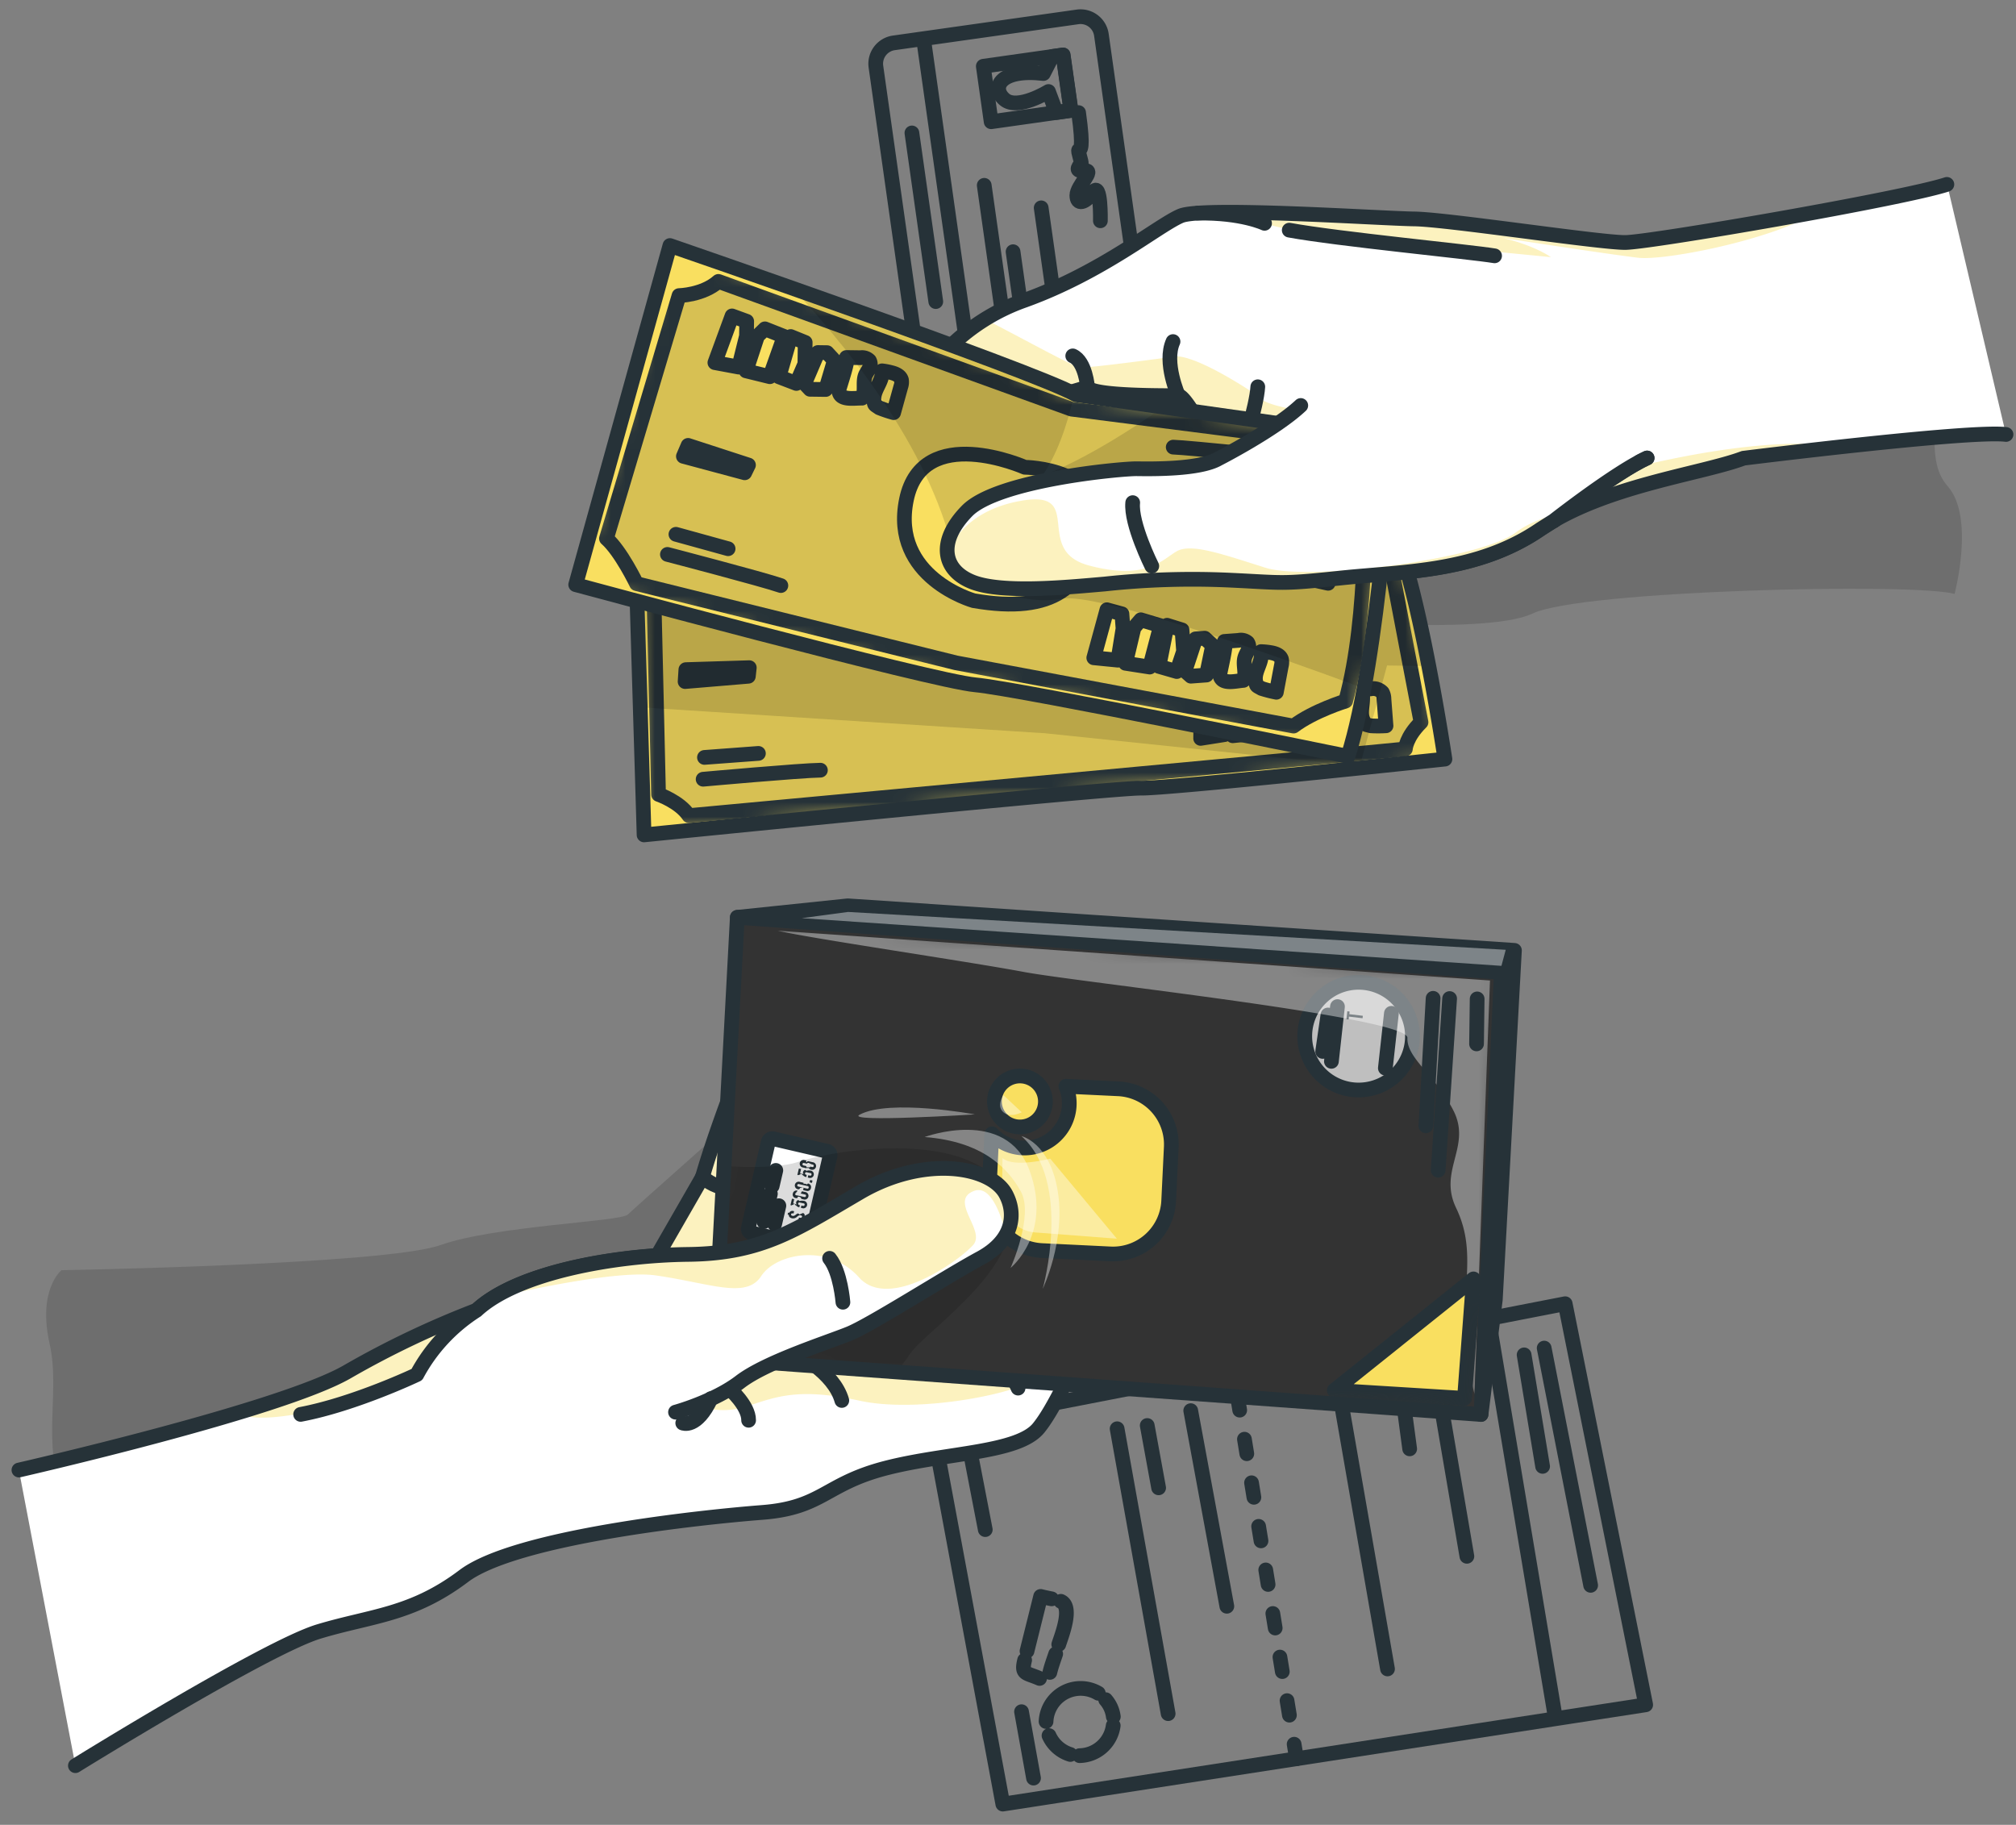 <svg xmlns="http://www.w3.org/2000/svg" width="137" height="124" fill="none"><rect width="100%" height="100%" fill="#808080" stroke="none"/><path stroke="#263238" stroke-linecap="round" stroke-linejoin="round" d="m59.525 4.532 2.898 20.5c.11.783.835 1.328 1.618 1.218l12.487-1.766a1.432 1.432 0 0 0 1.217-1.618l-2.898-20.5a1.432 1.432 0 0 0-1.619-1.218L60.742 2.913a1.432 1.432 0 0 0-1.217 1.619ZM66.057 25.963 62.758 2.627"/><path stroke="#263238" stroke-linecap="round" stroke-linejoin="round" d="m66.822 4.502.533 3.77 5.428-.768-.533-3.77-5.428.768Z"/><path stroke="#263238" stroke-linecap="round" stroke-linejoin="round" d="M68.262 6.756c-.936-.807-.287-2.104 2.645-1.76l.592-1.156.74-.104.534 3.767-.99.142-.533-1.427s-2.105 1.298-2.988.538ZM74.778 15.003s.058-2.719-.495-1.947c-.553.772-1.103.882-1.104.22 0-.663 1.285-1.757.508-1.679-.777.079-.266-.394-.214-.485.051-.09-.254-.88-.162-.917.092-.037.347.02-.014-2.543M68.502 24.02l-1.617-11.427M69.798 23.836l-.953-6.732M72.083 23.513l-1.328-9.39M63.592 20.493 61.97 9.033M68.148 122.591l-4.77-25.636 42.986-8.365 5.471 27.254-43.687 6.747ZM105.706 116.791l-4.554-27.188M97.464 92.77l2.22 12.984M95.288 94.661l.508 3.792M90.917 94.027l3.373 19.381"/><path stroke="#263238" stroke-dasharray="1 2" stroke-linecap="round" stroke-linejoin="round" d="m88.106 119.51-4.323-26.526"/><path stroke="#263238" stroke-linecap="round" stroke-linejoin="round" d="m104.937 91.606 3.157 16.12M103.574 92.067l1.256 7.575M80.918 95.857l2.453 13.291M77.962 96.866l.774 4.234M75.916 97.088l3.467 19.357M65.945 98.71l1.01 5.229M69.42 116.314l.814 4.51M72.734 119.219a2.336 2.336 0 0 1-1.446-1.281M75.65 117.258a2.352 2.352 0 0 1-2.286 2.042M75.137 115.497c.284.324.465.725.52 1.152M71.086 116.977a2.353 2.353 0 0 1 3.552-1.916M71.74 112.386c-.139.418-.295.832-.396 1.257M72.09 108.813c.843.368.044 2.351-.14 2.929M69.792 112.197l.926-3.717c.248.063.5.114.748.164M70.645 114.053c-.941-.41-1.258-.256-1.015-1.243"/><path fill="#000" fill-opacity=".7" d="M87.266 41.968s13.572 1.302 16.89-.28c3.317-1.58 25.847-2.098 28.67-1.332 0 0 1.387-5.212-.46-7.306-1.846-2.093 0-5.252-1.754-10.518-1.754-5.266-42.266-2.016-42.266-2.016l-14.717-.355-7.816 8.544 21.453 13.263Z" opacity=".2"/><path fill="#F9DF60" d="M93.892 35.084a.73.73 0 0 1 .26.158c1.042 1.13 2.152 5.911 2.944 10.016.658 3.4 1.096 6.324 1.096 6.324s-18.691 2-20.653 1.974c-1.962-.026-33.77 3.177-33.77 3.177l-.261-8.684-.347-11.522s.85-.058 2.333-.155c9.453-.636 44.692-2.785 48.398-1.288Z"/><mask id="a" width="56" height="23" x="43" y="34" maskUnits="userSpaceOnUse" style="mask-type:luminance"><path fill="#fff" d="M93.892 35.084a.73.73 0 0 1 .26.158c1.042 1.13 2.152 5.911 2.944 10.016.658 3.4 1.096 6.324 1.096 6.324s-18.691 2-20.653 1.974c-1.962-.026-33.77 3.177-33.77 3.177l-.261-8.684-.347-11.522s.85-.058 2.333-.155c9.453-.636 44.692-2.785 48.398-1.288Z"/></mask><g mask="url(#a)"><path fill="#000" fill-opacity=".7" d="m93.893 35.084 1.939 10.158.735 3.836c-1.033 1.024-1.062 1.816-1.062 1.816l-2.859.277-4.677.434-41.154 3.818c-.64-.954-2.063-1.44-2.063-1.44l-.134-5.837-.236-10.114 1.1-1.654c9.466-.642 44.705-2.79 48.41-1.294Z" opacity=".2"/><path stroke="#263238" stroke-linecap="round" stroke-linejoin="round" d="m93.893 35.084 1.939 10.158.735 3.836c-1.033 1.024-1.062 1.816-1.062 1.816l-2.859.277-4.677.434-41.154 3.818c-.64-.954-2.063-1.44-2.063-1.44l-.134-5.837-.236-10.114 1.1-1.654c9.466-.642 44.705-2.79 48.41-1.294Z"/><path fill="#F9DF60" stroke="#263238" stroke-linecap="round" stroke-linejoin="round" d="m81.593 50.174.038-3.381 1.057.01.322.945.208 2.17-1.625.256ZM83.773 49.995l-.053-2.487.311-.633 1.403.05-.006 2.902-1.655.168ZM86.02 49.627l-.167-2.842 1.062.046.468 1.378-.102 1.45-1.26-.032ZM87.814 49.48l.147-2.291.589-.2.642.342.106 2.052-1.005.34-.48-.243ZM89.902 46.864l.922-.303a.688.688 0 0 1 .63.008.52.52 0 0 1 .165.482c-.018.176-.08.349-.092.525-.03.533.403 1.028.295 1.55-.57.197-1.41.704-1.656 0-.04-.13-.055-2.335-.264-2.262ZM92.485 46.907c.22-.047.44-.08.664-.098a.845.845 0 0 1 .789.244c.072.135.11.286.11.44l.14 1.825c-.344.022-.69.023-1.034.002-.409-.113-.375-.037-.537-.427-.254-.618.172-1.35-.132-1.986Z"/><path stroke="#263238" stroke-linecap="round" stroke-linejoin="round" d="M47.782 52.95s6.654-.6 7.97-.614M47.873 51.468l3.666-.273"/><path fill="#F9DF60" stroke="#263238" stroke-linecap="round" stroke-linejoin="round" d="m46.557 46.313 4.298-.36.064-.583-4.31.133-.052.81Z"/><path fill="#000" fill-opacity=".7" d="M93.893 35.084a.732.732 0 0 1 .26.158c1.042 1.13 2.152 5.911 2.944 10.016l-2.839-.037-1.605 5.938-.242.895-4.435-.462-16.948-1.765-26.397-1.694-1.122-.072-.347-11.534s.85-.059 2.333-.156c9.453-.636 44.692-2.784 48.398-1.287Z" opacity=".2"/></g><path stroke="#263238" stroke-linecap="round" stroke-linejoin="round" d="M93.892 35.084a.73.73 0 0 1 .26.158c1.042 1.13 2.152 5.911 2.944 10.016.658 3.4 1.096 6.324 1.096 6.324s-18.691 2-20.653 1.974c-1.962-.026-33.77 3.177-33.77 3.177l-.261-8.684-.347-11.522s.85-.058 2.333-.155c9.453-.636 44.692-2.785 48.398-1.288Z"/><path fill="#fff" d="M136.321 29.532c-.665-.082-10.225.84-11.263.845-2.84.013-6.575.768-6.575.768-2.885 1.086-9.51 1.872-13.792 4.813-4.281 2.94-9.27 2.871-13.513 3.314-4.242.443-3.875.324-7.633.149a55.342 55.342 0 0 0-8.46.264c-2.502.216-6.902.657-8.939-.118-2.037-.774-2.488-2.736-.41-4.85 2.079-2.115 10.496-2.878 11.533-2.864 1.038.013 4.28.056 5.54-.678 0 0-2.115-4.27-2.714-4.279-.6-.008-5.897.049-6.172-.58l-8.107 2.39-1.619-4.754c.81-.88 1.745-1.637 2.774-2.247a14.814 14.814 0 0 1 2.695-1.3c5.322-1.926 9.058-5.085 10.59-5.727 1.532-.643 13.622.179 15.87.208 2.25.03 12.597 1.617 14.342 1.602 1.262-.011 5.966-.801 9.576-1.602 1.392-.298 11.472-2.08 12.274-2.363l4.003 17.009Z"/><path fill="#F9DF60" d="M73.407 24.97c.678.04 6.095-.7 6.095-.7 1.354-.544 5.906 2.582 5.906 2.582.363.668 2.668.982 2.668.982-.488 2.07-5.328 6.76-5.328 6.76s1.95.587 6.79 1.281c4.84.695 16.407-3.153 24.381-4.752 7.973-1.598 11.129-.746 11.129-.746-2.839.013-6.574.768-6.574.768-2.885 1.085-9.511 1.872-13.792 4.813-4.282 2.94-9.262 2.871-13.504 3.314-4.242.443-3.875.324-7.633.149a55.342 55.342 0 0 0-8.46.264c-2.502.216-6.902.657-8.939-.118-2.037-.774-2.488-2.736-.41-4.85 2.079-2.115 10.496-2.878 11.533-2.864 1.038.013 4.28.056 5.54-.678 0 0-2.115-4.27-2.714-4.279-.6-.008-5.897.049-6.172-.58l-8.107 2.39-1.619-4.754c.81-.88 1.745-1.637 2.774-2.247 3.04 1.57 6.014 3.227 6.436 3.264ZM111.29 17.512c-1.89-.233-6.379-.914-9.181-1.345 2.186.511 3.286 1.305 3.286 1.305s-16.068-1.555-17.047-1.7c-.98-.146-5.37-1.56-8.108-1.098 1.528-.642 13.622.18 15.87.21 2.249.029 12.597 1.616 14.342 1.6 1.262-.01 9.319-1.258 12.929-2.06-2.674 1.789-10.192 3.32-12.091 3.088Z" opacity=".4"/><path stroke="#263238" stroke-linecap="round" stroke-linejoin="round" d="M132.302 12.53c-2.883.958-20.115 3.933-21.85 3.948-1.735.015-12.096-1.572-14.341-1.601-2.246-.03-14.342-.852-15.871-.21-1.529.643-5.268 3.802-10.59 5.729a13.77 13.77 0 0 0-5.469 3.546l1.62 4.753 8.106-2.388c.276.634 5.573.571 6.172.58.6.007 2.714 4.278 2.714 4.278-1.272.734-4.502.691-5.54.678-1.037-.014-9.457.75-11.532 2.864-2.075 2.114-1.63 4.08.41 4.85 2.04.772 6.437.334 8.938.118a55.326 55.326 0 0 1 8.47-.264c3.758.176 3.384.297 7.633-.149 4.249-.445 9.238-.377 13.519-3.314 4.282-2.937 10.907-3.727 13.792-4.812 0 0 15.347-1.918 17.838-1.614"/><path stroke="#263238" stroke-linecap="round" stroke-linejoin="round" d="M82.793 31.174s3.5-.701 5.27-2.363"/><path stroke="#263238" stroke-linecap="round" stroke-linejoin="round" d="M84.391 30.741s1.007-3.141 1.084-4.459M80.079 26.896s-1.008-2.26-.365-3.686M73.907 26.316s-.138-1.75-1.007-2.133M105.588 35.392s4.211-3.301 6.343-4.27M87.612 15.639c3.301.605 12.337 1.474 13.955 1.745M81.388 14.484c2.997-.055 4.546.691 4.546.691"/><path fill="#F9DF60" d="m39.122 39.729 6.404-23.045s24.56 8.452 27.598 10.142l21.468 3.04s-.844 14.764-2.987 21.53c0 0-22.337-4.59-25.32-4.859-2.984-.27-27.163-6.808-27.163-6.808Z"/><mask id="b" width="56" height="36" x="39" y="16" maskUnits="userSpaceOnUse" style="mask-type:luminance"><path fill="#fff" d="m39.122 39.729 6.404-23.045s24.56 8.452 27.598 10.142l21.468 3.04s-.844 14.764-2.987 21.53c0 0-22.337-4.59-25.32-4.859-2.984-.27-27.163-6.808-27.163-6.808Z"/></mask><g mask="url(#b)"><path fill="#000" fill-opacity=".7" d="M64.98 45.044 43.256 39.66s-1.06-2.207-2.042-3.068l4.93-16.506s1.625-.03 2.678-.965L72.806 27.8l17.733 2.262s.179 2.7 2.169 2.984c0 0 .358 8.75-1.265 14.592 0 0-2.163.662-3.54 1.701L64.98 45.044Z" opacity=".2"/><path stroke="#263238" stroke-linecap="round" stroke-linejoin="round" d="M64.98 45.044 43.256 39.66s-1.06-2.207-2.042-3.068l4.93-16.506s1.625-.03 2.678-.965L72.806 27.8l17.733 2.262s.179 2.7 2.169 2.984c0 0 .358 8.75-1.265 14.592 0 0-2.163.662-3.54 1.701L64.98 45.044Z"/><path fill="#F9DF60" stroke="#263238" stroke-linecap="round" stroke-linejoin="round" d="M66.168 40.817s-5.658-1.58-4.57-6.865c1.09-5.285 8.045-2.2 8.045-2.2s5.646.043 4.81 4.331c-.723 3.72-2.796 5.68-8.285 4.734Z"/><path stroke="#263238" stroke-linecap="round" stroke-linejoin="round" d="M45.355 37.673s6.466 1.687 7.71 2.117M45.934 36.307l3.546.98"/><path fill="#F9DF60" stroke="#263238" stroke-linecap="round" stroke-linejoin="round" d="m48.582 24.642 1.165-3.174.995.364-.013.996-.526 2.116-1.62-.302ZM50.698 25.2l.779-2.362.505-.492 1.305.516-.972 2.735-1.617-.397ZM52.939 25.605l.793-2.737.985.4-.019 1.455-.579 1.333-1.18-.451ZM54.68 26.063l.902-2.108.622.009.494.536-.587 1.967-1.063-.014-.367-.39ZM57.52 24.293l.972.013a.694.694 0 0 1 .59.2.534.534 0 0 1-.006.511c-.078.16-.194.313-.262.463-.205.493.036 1.105-.235 1.575-.603-.008-1.561.19-1.57-.554.01-.123.732-2.205.511-2.208ZM59.94 25.199c.223.027.443.07.658.128.28.073.59.213.663.495a.922.922 0 0 1-.044.45l-.49 1.767c-.33-.09-.656-.2-.974-.328-.347-.245-.342-.163-.364-.582-.02-.682.628-1.229.552-1.93ZM46.442 31.008l4.165 1.118.256-.526-4.102-1.335-.319.743ZM74.331 44.697l.891-3.263 1.019.278.075.995-.347 2.153-1.638-.163ZM76.487 45.072l.574-2.418.462-.537 1.345.403-.738 2.807-1.643-.255ZM78.756 45.282l.554-2.794 1.015.316.107 1.45-.463 1.378-1.213-.35ZM80.527 45.592l.72-2.18.622-.045.536.493-.418 2.01-1.058.078-.402-.356ZM83.207 43.586l.97-.072a.691.691 0 0 1 .606.15.527.527 0 0 1 .034.508c-.062.166-.165.313-.217.486-.165.506.127 1.096-.103 1.576-.6.049-1.537.324-1.6-.415-.005-.114.53-2.249.31-2.233ZM85.696 44.279c.23.007.458.031.683.072.284.05.607.162.701.435a.921.921 0 0 1-.006.454l-.339 1.8a8.543 8.543 0 0 1-1-.256c-.366-.213-.354-.131-.412-.548-.089-.664.509-1.262.373-1.957Z"/><path stroke="#263238" stroke-linecap="round" stroke-linejoin="round" d="M88.93 31.255s-8.36-.86-9.202-.871M88.535 32.748s-4.348-.372-5.104-.439"/><path fill="#F9DF60" stroke="#263238" stroke-linecap="round" stroke-linejoin="round" d="m85.314 38.557 4.941 1.078.014-1.013-4.946-.8-.01.735Z"/><path fill="#000" fill-opacity=".7" d="M73.002 26.771c-.486 2.183-1.183 4.127-2.17 5.558 0 0 3.022-1.007 8.2-4.652l15.56 2.201s-.55 9.637-1.891 16.906c-6.279-2.322-18.179-6.548-20.554-6.097-3.26.61-7.068-1.746-7.068-1.746-1.216-7.306-6.633-14.446-11.228-19.358 7.269 2.565 17.002 6.065 19.151 7.188Z" opacity=".2"/></g><path stroke="#263238" stroke-linecap="round" stroke-linejoin="round" d="m39.122 39.729 6.404-23.045s24.56 8.452 27.598 10.142l21.468 3.04s-.844 14.764-2.987 21.53c0 0-22.337-4.59-25.32-4.859-2.984-.27-27.163-6.808-27.163-6.808Z"/><path fill="#fff" d="m88.395 27.554 23.536 3.568c-1.552.706-4.208 2.648-5.537 3.653-.497.372-.806.62-.806.62l-.897.566c-4.281 2.937-9.27 2.872-13.52 3.314-4.248.443-3.874.325-7.632.149a55.335 55.335 0 0 0-8.455.261c-2.5.216-6.9.657-8.938-.118-.998-.379-1.614-1.046-1.736-1.874-.121-.828.271-1.89 1.327-2.976 2.075-2.115 10.495-2.878 11.532-2.864 1.038.013 4.28.056 5.54-.678-.017 0 3.817-1.963 5.586-3.62Z"/><path fill="#F9DF60" d="M103.007 36.185c.88-.67 2.141-1.117 3.388-1.41-.497.372-.806.62-.806.62l-.897.566c-4.282 2.937-9.271 2.872-13.52 3.314-4.249.443-3.875.324-7.633.149a55.336 55.336 0 0 0-8.454.26c-2.501.217-6.901.658-8.938-.117-.999-.379-1.615-1.046-1.736-1.874.468-1.571 2.095-3.127 4.849-3.64 4.623-.885.843 3.333 4.737 4.372 3.895 1.038 4.967-.383 5.96-.96.991-.577 3.151.206 6.054 1.118 2.903.912 14.578-.56 16.996-2.398Z" opacity=".4"/><path stroke="#263238" stroke-linecap="round" stroke-linejoin="round" d="M88.395 27.554c-1.77 1.662-5.603 3.62-5.603 3.62-1.271.735-4.5.692-5.538.678-1.038-.013-9.458.75-11.533 2.865-2.075 2.114-1.631 4.079.41 4.85 2.04.772 6.436.334 8.938.118a55.338 55.338 0 0 1 8.47-.264c3.758.175 3.384.297 7.633-.15 4.248-.445 9.238-.376 13.519-3.313l.897-.566s4.211-3.3 6.343-4.27"/><path stroke="#263238" stroke-linecap="round" stroke-linejoin="round" d="M78.271 38.465s-1.441-2.88-1.296-4.31"/><path fill="#000" fill-opacity=".7" d="M51.227 74.906s-8.062 7.13-8.558 7.622c-.495.492-8.997.756-12.755 2.082-3.76 1.326-25.732 1.702-25.732 1.702s-1.639 1.288-.813 4.99c.825 3.701-.847 7.297 1.47 11.445 2.318 4.147 36.347-3.39 36.347-3.39l25.928-7.763-15.887-16.688Z" opacity=".2"/><path fill="#fff" d="M51.352 69.936s20.67 3.515 23.369 6.932c1.551 1.973 2.237 5.026 2.106 7.725-.095 1.954-.61 3.726-1.516 4.762-2.156 2.467-3.325 5.95-4.72 7.673-1.394 1.722-6.261 1.665-10.395 2.733-4.134 1.069-4.278 2.692-8.399 3.01-4.12.318-16.74 1.653-20.274 4.32-3.534 2.666-6.275 2.693-9.848 3.769-3.572 1.076-16.551 9.12-16.551 9.12L1.287 99.905s8.172-1.861 14.845-3.88c3.168-.96 6-1.953 7.457-2.799a62.062 62.062 0 0 1 8.79-4.183c2.401-2.234 7.672-3.404 12.279-3.72l3.06-5.322c1.18-4.107 3.634-10.065 3.634-10.065Z"/><path fill="#F9DF60" d="M51.352 69.936s20.67 3.515 23.369 6.932c1.55 1.973 2.236 5.026 2.106 7.725-1.661 6.382-5.254 8.057-6.13 8.913-1.166 1.139-8.2 2.564-12.27 1.677-4.07-.886-5.59-.307-7.592.355-4.435 1.465-6.752-3.212-8.418-3.713-1.665-.502-11.016-.46-14.084 1.59-1.632 1.09-10.009 3.84-12.194 2.606 3.167-.958 6-1.952 7.456-2.797a62.062 62.062 0 0 1 8.79-4.184c2.401-2.234 7.672-3.404 12.279-3.719L47.724 80c1.174-4.105 3.628-10.063 3.628-10.063Z" opacity=".4"/><path stroke="#263238" stroke-linecap="round" stroke-linejoin="round" d="M49.573 94.367s1.313 1.146 1.3 2.143M54.094 91.969s2.564 1.248 3.112 3.195M69.185 94.325s-1.15-2.763-3.14-3.224M47.721 79.995s.865.7 1.568.709"/><path stroke="#263238" stroke-linecap="round" stroke-linejoin="round" d="M1.287 99.892s17.772-4.05 22.315-6.678a62.073 62.073 0 0 1 8.79-4.184c2.4-2.233 7.675-3.404 12.281-3.719l3.06-5.322c1.178-4.101 3.628-10.047 3.628-10.047s20.67 3.515 23.37 6.932c2.699 3.417 2.726 9.989.573 12.484-2.152 2.495-3.324 5.95-4.719 7.673-1.395 1.723-6.261 1.665-10.395 2.733-4.134 1.069-4.279 2.692-8.4 3.01-4.12.318-16.74 1.653-20.273 4.32-3.534 2.666-6.276 2.693-9.848 3.769-3.572 1.076-16.545 9.117-16.545 9.117"/><path fill="#263238" stroke="#263238" stroke-linecap="round" stroke-linejoin="round" d="m50.108 62.333 50.536 33.784.973-7.804 1.299-23.733-45.306-3.028-7.502.781Z"/><path fill="#333" d="m50.105 62.333 51.921 3.743-1.382 30.04-39.785-2.894-12.354-.901.7-13.088.9-16.9Z"/><mask id="c" width="55" height="35" x="48" y="62" maskUnits="userSpaceOnUse" style="mask-type:luminance"><path fill="#fff" d="m50.105 62.333 51.921 3.743-1.382 30.04-39.785-2.894-12.354-.901.7-13.088.9-16.9Z"/></mask><g mask="url(#c)"><path fill="#BFBFBF" stroke="#263238" stroke-miterlimit="10" d="M95.984 70.494a3.659 3.659 0 1 0-7.317-.096 3.659 3.659 0 0 0 7.317.096Z"/><path stroke="#263238" stroke-linecap="round" stroke-linejoin="round" d="m89.884 71.446.357-2.475M90.478 72.12l.411-3.72M94.144 72.581l.411-3.723"/><path fill="#263238" d="m91.5 69.24.06-.523.154.021-.02.177.919.11-.018.166-.923-.11-.021.177-.151-.018Z"/><path fill="#fff" stroke="#263238" stroke-linecap="round" stroke-linejoin="round" d="m52.212 77.591-1.358 5.85a.28.28 0 0 0 .21.337l3.647.847a.28.28 0 0 0 .337-.21l1.358-5.85a.28.28 0 0 0-.21-.337l-3.648-.847a.28.28 0 0 0-.337.21Z"/><path fill="#263238" d="m54.474 82.46-.022.021s-.038 0-.054.015a.146.146 0 0 1-.05.034.045.045 0 0 1-.02 0s0-.016-.021-.025a.06.06 0 0 0-.044-.03.035.035 0 0 1-.016 0v-.018c-.06-.001-.104.036-.152.073-.115.09-.172.108-.247.088-.076-.02-.097-.051-.087-.105.01-.053.048-.075.124-.058h.044l.036-.157h-.034a.234.234 0 0 0-.298.119l-.076-.02-.033.135.079.017c-.002.123.076.203.217.236a.377.377 0 0 0 .352-.112c.111-.09.175-.108.247-.088.072.02.097.055.084.108-.014.054-.048.079-.12.062l-.086-.02-.036.157h.072a.236.236 0 0 0 .317-.118l.076.001.033-.135-.079-.017.002-.082a.179.179 0 0 0-.04-.067.253.253 0 0 0-.066-.048c-.083.034-.092.034-.102.034ZM54.435 81.592a.19.19 0 0 0-.072.018.078.078 0 0 1-.038 0 .05.05 0 0 1-.022-.023c-.075-.086-.177.016-.197.098a.171.171 0 0 0 .042.162l-.245-.07.067-.29-.151-.033-.1.434c.02.01.043.016.066.02.022 0 .028-.028.054-.028h.034a.08.08 0 0 0 .045-.033c0-.016.029-.031.048-.028a.028.028 0 0 1 .018 0 .145.145 0 0 1 .07.061.054.054 0 0 0 .018.032h.018c.023 0 .035.026.047.045.013.019.113.068.182.087l.037-.157h-.032c-.075-.017-.094-.058-.084-.109.01-.05.049-.081.124-.061l.233.053c.073.001.094.055.08.109-.013.053-.044.078-.12.061l-.098-.023-.036.157.088.02a.255.255 0 1 0 .114-.494.663.663 0 0 0-.19-.008ZM54.904 79.538a.272.272 0 0 0-.073.018.078.078 0 0 1-.038 0 .05.05 0 0 1-.021-.023c-.075-.083-.177.02-.197.098a.169.169 0 0 0 .042.162l-.245-.07.066-.289-.15-.034-.1.434c.02.011.042.018.065.02.022 0 .029-.025.054-.028.026-.002.022 0 .035.001a.079.079 0 0 0 .044-.034c0-.016.03-.031.048-.028.02.004 0 0 .02 0 .029.013.053.036.068.064.003.012.01.022.018.029h.02c.018 0 .034.023.046.042a.55.55 0 0 0 .182.087l.037-.157h-.032c-.075-.017-.094-.058-.084-.109.01-.05.049-.078.124-.061l.233.053c.072.002.094.055.08.109-.013.053-.045.078-.12.061l-.098-.023-.037.157.089.02a.254.254 0 0 0 .318-.184.252.252 0 0 0-.205-.306.57.57 0 0 0-.189-.01ZM54.128 81.228c-.075-.017-.097-.058-.084-.108a.07.07 0 0 1 .067-.06l.001-.053a.067.067 0 0 0 .045-.03c.016-.02.025-.045.042-.067a.246.246 0 0 0-.318.186.24.24 0 0 0 .207.318c.02.001.04.002.06 0 .05.001.034 0 .054-.05.02-.05.045-.065.06-.02v-.029h.032c.01 0 .016 0 .028.017a.038.038 0 0 1 .025 0s.041.026.047.032c.016.01.029.023.038.038.024.042-.001.06.062.074.063.013.07.017.1.023a.257.257 0 0 0 .295-.086.258.258 0 0 0-.074-.38.257.257 0 0 0-.103-.034l-.22-.053v.019a.718.718 0 0 1-.062.106l-.026.028.283.067c.076.001.097.058.084.108-.013.05-.048.079-.124.062l-.428-.097a.122.122 0 0 1-.075-.02l-.016.01ZM54.659 80.459v-.016h-.054l.001-.07-.242-.057a.259.259 0 1 0-.117.5h.044c.02-.021.051-.033.067-.055.016-.022 0-.057.054-.047.054.01.044.02.06 0 .016-.018 0-.021.023-.024a.029.029 0 0 1 .035 0s0 .023.027.026c.029.004.048 0 .054.02.006.019-.039.06-.036.094a.072.072 0 0 0 .053.051c.053.017.108.03.163.037a.24.24 0 0 0 .318-.188.252.252 0 0 0-.035-.212.314.314 0 0 0-.084-.07.088.088 0 0 0-.117-.002v.016l-.076.02-.018-.022c-.02-.022-.06 0-.082-.032-.022-.032-.032.037-.038.03Zm.212.135c.076.017.097.058.084.112-.013.053-.048.078-.124.06l-.566-.133c-.075-.016-.097-.055-.084-.108.014-.053.049-.078.124-.062l.566.13ZM55.053 80.182l.162.037-.037.161-.161-.037.036-.16ZM54.79 78.861c0-.019-.072-.02-.097-.026a.257.257 0 0 0-.295.085.26.26 0 0 0-.005.307.258.258 0 0 0 .183.108l.21.05c.039-.04.098 0 .142-.017.045-.019 0 0 .02 0 .018 0 .027.047.052.048 0 0 .038.026.057.042.014.01.032.015.05.016a.259.259 0 1 0 .117-.5l-.173-.04c-.044 0-.16-.059-.196-.003-.035.057 0 .026-.022.032a.05.05 0 0 1-.047-.001c-.032-.038.023-.066.004-.101Zm.275.196c.019 0 .025.032.05.048.031.013.064.02.097.023.076.017.094.058.084.109-.01.05-.048.081-.124.061-.022 0-.084-.03-.103-.023-.02.006 0 .031-.039.043a.182.182 0 0 1-.1 0 .055.055 0 0 0-.023-.001s-.028.015-.04 0l-.07-.002c.039-.1-.116-.099-.179-.115-.063-.017-.097-.059-.083-.109.013-.05.048-.078.12-.061a.76.76 0 0 0 .198.04.06.06 0 0 1 .055-.05 11.452 11.452 0 0 0 .091.001c.013 0 0 .02 0 .032a.057.057 0 0 0 .04.035l.026-.03Z"/><path stroke="#263238" stroke-linecap="round" stroke-linejoin="round" d="m52.474 80.594.247-1.063M51.912 83.01l.441-1.888M52.642 83.177l.287-1.246"/><path fill="#fff" d="M100.202 94.733a20.963 20.963 0 0 1-.614-5.084c-.036-3.08.574-5.04-.642-7.58-1.216-2.539 1.054-4.146-.163-6.576-1.217-2.429-3.202-3.575-3.14-4.968.063-1.394-22.25-3.763-26.085-4.482-3.836-.72-14.535-2.283-16.704-2.8l48.399 3.384-1.051 28.106Z" opacity=".4"/><path fill="#F9DF60" stroke="#263238" stroke-linecap="round" stroke-linejoin="round" d="m90.672 94.475 9.459-7.57-.611 8.118-8.848-.548ZM72.436 73.816l3.56.17a3.787 3.787 0 0 1 3.6 3.962l-.177 3.657a3.786 3.786 0 0 1-3.978 3.6l-4.634-.225a3.785 3.785 0 0 1-3.598-3.962l.175-3.657c0-.1.002-.202.026-.315a3.037 3.037 0 0 0 5.026-3.23Z"/><path fill="#F9DF60" stroke="#263238" stroke-linecap="round" stroke-linejoin="round" d="M69.37 73.116a1.732 1.732 0 1 1-.161 3.46 1.732 1.732 0 0 1 .161-3.46Z"/><path fill="#fff" d="m75.896 84.17-4.527-5.438s-2.472.65-3.243-.042l-.034 2.583a2.442 2.442 0 0 0 2.255 2.474l5.55.424ZM69.432 75.58l-1.246-1.167s-.492.71-.015 1.151c.476.442 1.261.017 1.261.017Z" opacity=".4"/><path stroke="#263238" stroke-linecap="round" stroke-linejoin="round" d="m96.899 76.503.49-8.665M97.733 79.518l.778-11.665M100.341 70.934l.041-3.057"/><path fill="#000" fill-opacity=".7" d="M68.356 81.14c2.092 4.501-5.506 9.246-6.566 10.93-.27.415-.582.8-.93 1.151l-12.354-.9.699-13.085c1.84.109 3.875.107 5.05-.287 2.564-.85 12.012-2.306 14.1 2.192Z" opacity=".2"/><path fill="#fff" d="M68.675 86.157s1.598-3.556.699-5.19c-.9-1.632-2.637-3.403-6.541-3.704 0 0 5.531-2.056 7.124 2.258 1.594 4.314-1.282 6.636-1.282 6.636Z" opacity=".4"/><path fill="#fff" d="M70.858 87.58s2.044-7.228-1.441-10.378c0 0 1.953.442 2.474 3.8.52 3.356-1.033 6.579-1.033 6.579ZM58.411 75.748c-.988.54 7.836-.023 7.836-.023s-5.809-1.073-7.836.023Z" opacity=".4"/></g><path stroke="#263238" stroke-linecap="round" stroke-linejoin="round" d="m50.105 62.333 51.921 3.743-1.382 30.04-39.785-2.894-12.354-.901.7-13.088.9-16.9Z"/><path fill="#fff" d="m102.324 64.54-.292 1.091-47.55-3.24 3.148-.423 44.694 2.572Z" opacity=".4"/><path fill="#fff" d="M68.356 81.14a2.956 2.956 0 0 1 .005 2.695 3.864 3.864 0 0 1-1.744 1.652c-2.262 1.216-7.422 4.52-8.9 5.123-1.478.602-5.653 1.922-7.415 3.271-1.762 1.35-4.396 2.065-4.396 2.065l-25.46.164c3.691-.7 7.897-2.704 7.897-2.704a11.784 11.784 0 0 1 4.051-4.363c.347-.317.724-.6 1.125-.846 3.18-1.996 8.871-2.909 13.288-2.958 4.994-.06 7.277-1.652 11.66-4.216 4.385-2.563 8.943-1.598 9.889.118Z"/><path fill="#F9DF60" d="M68.356 81.14a3.025 3.025 0 0 1 .005 2.695c-.372-1.437-1.082-3.327-2.17-2.909-1.737.656.801 2.673-.048 3.659-.849.986-5.69 4.543-7.77 2.216-2.08-2.327-5.628-1.651-6.645-.087-1.018 1.564-3.38.508-7.11-.04-2.258-.345-7.394.67-11.102 1.51 3.18-1.996 8.871-2.908 13.288-2.958 4.994-.06 7.277-1.651 11.66-4.215 4.385-2.564 9.006-1.585 9.892.13Z" opacity=".4"/><path stroke="#263238" stroke-linecap="round" stroke-linejoin="round" d="M20.431 96.11c3.69-.7 7.897-2.704 7.897-2.704a11.783 11.783 0 0 1 4.05-4.363c2.78-2.585 9.41-3.747 14.4-3.804 4.992-.058 7.278-1.652 11.662-4.216 4.383-2.564 8.91-1.775 9.916.13.705 1.328.523 3.127-1.739 4.347-2.262 1.22-7.422 4.52-8.9 5.122-1.478.602-5.653 1.923-7.415 3.272-1.762 1.349-4.396 2.065-4.396 2.065"/><path stroke="#263238" stroke-linecap="round" stroke-linejoin="round" d="M57.282 88.49s-.156-2.04-.907-2.984M46.397 96.7s.941.41 1.915-1.66"/></svg>